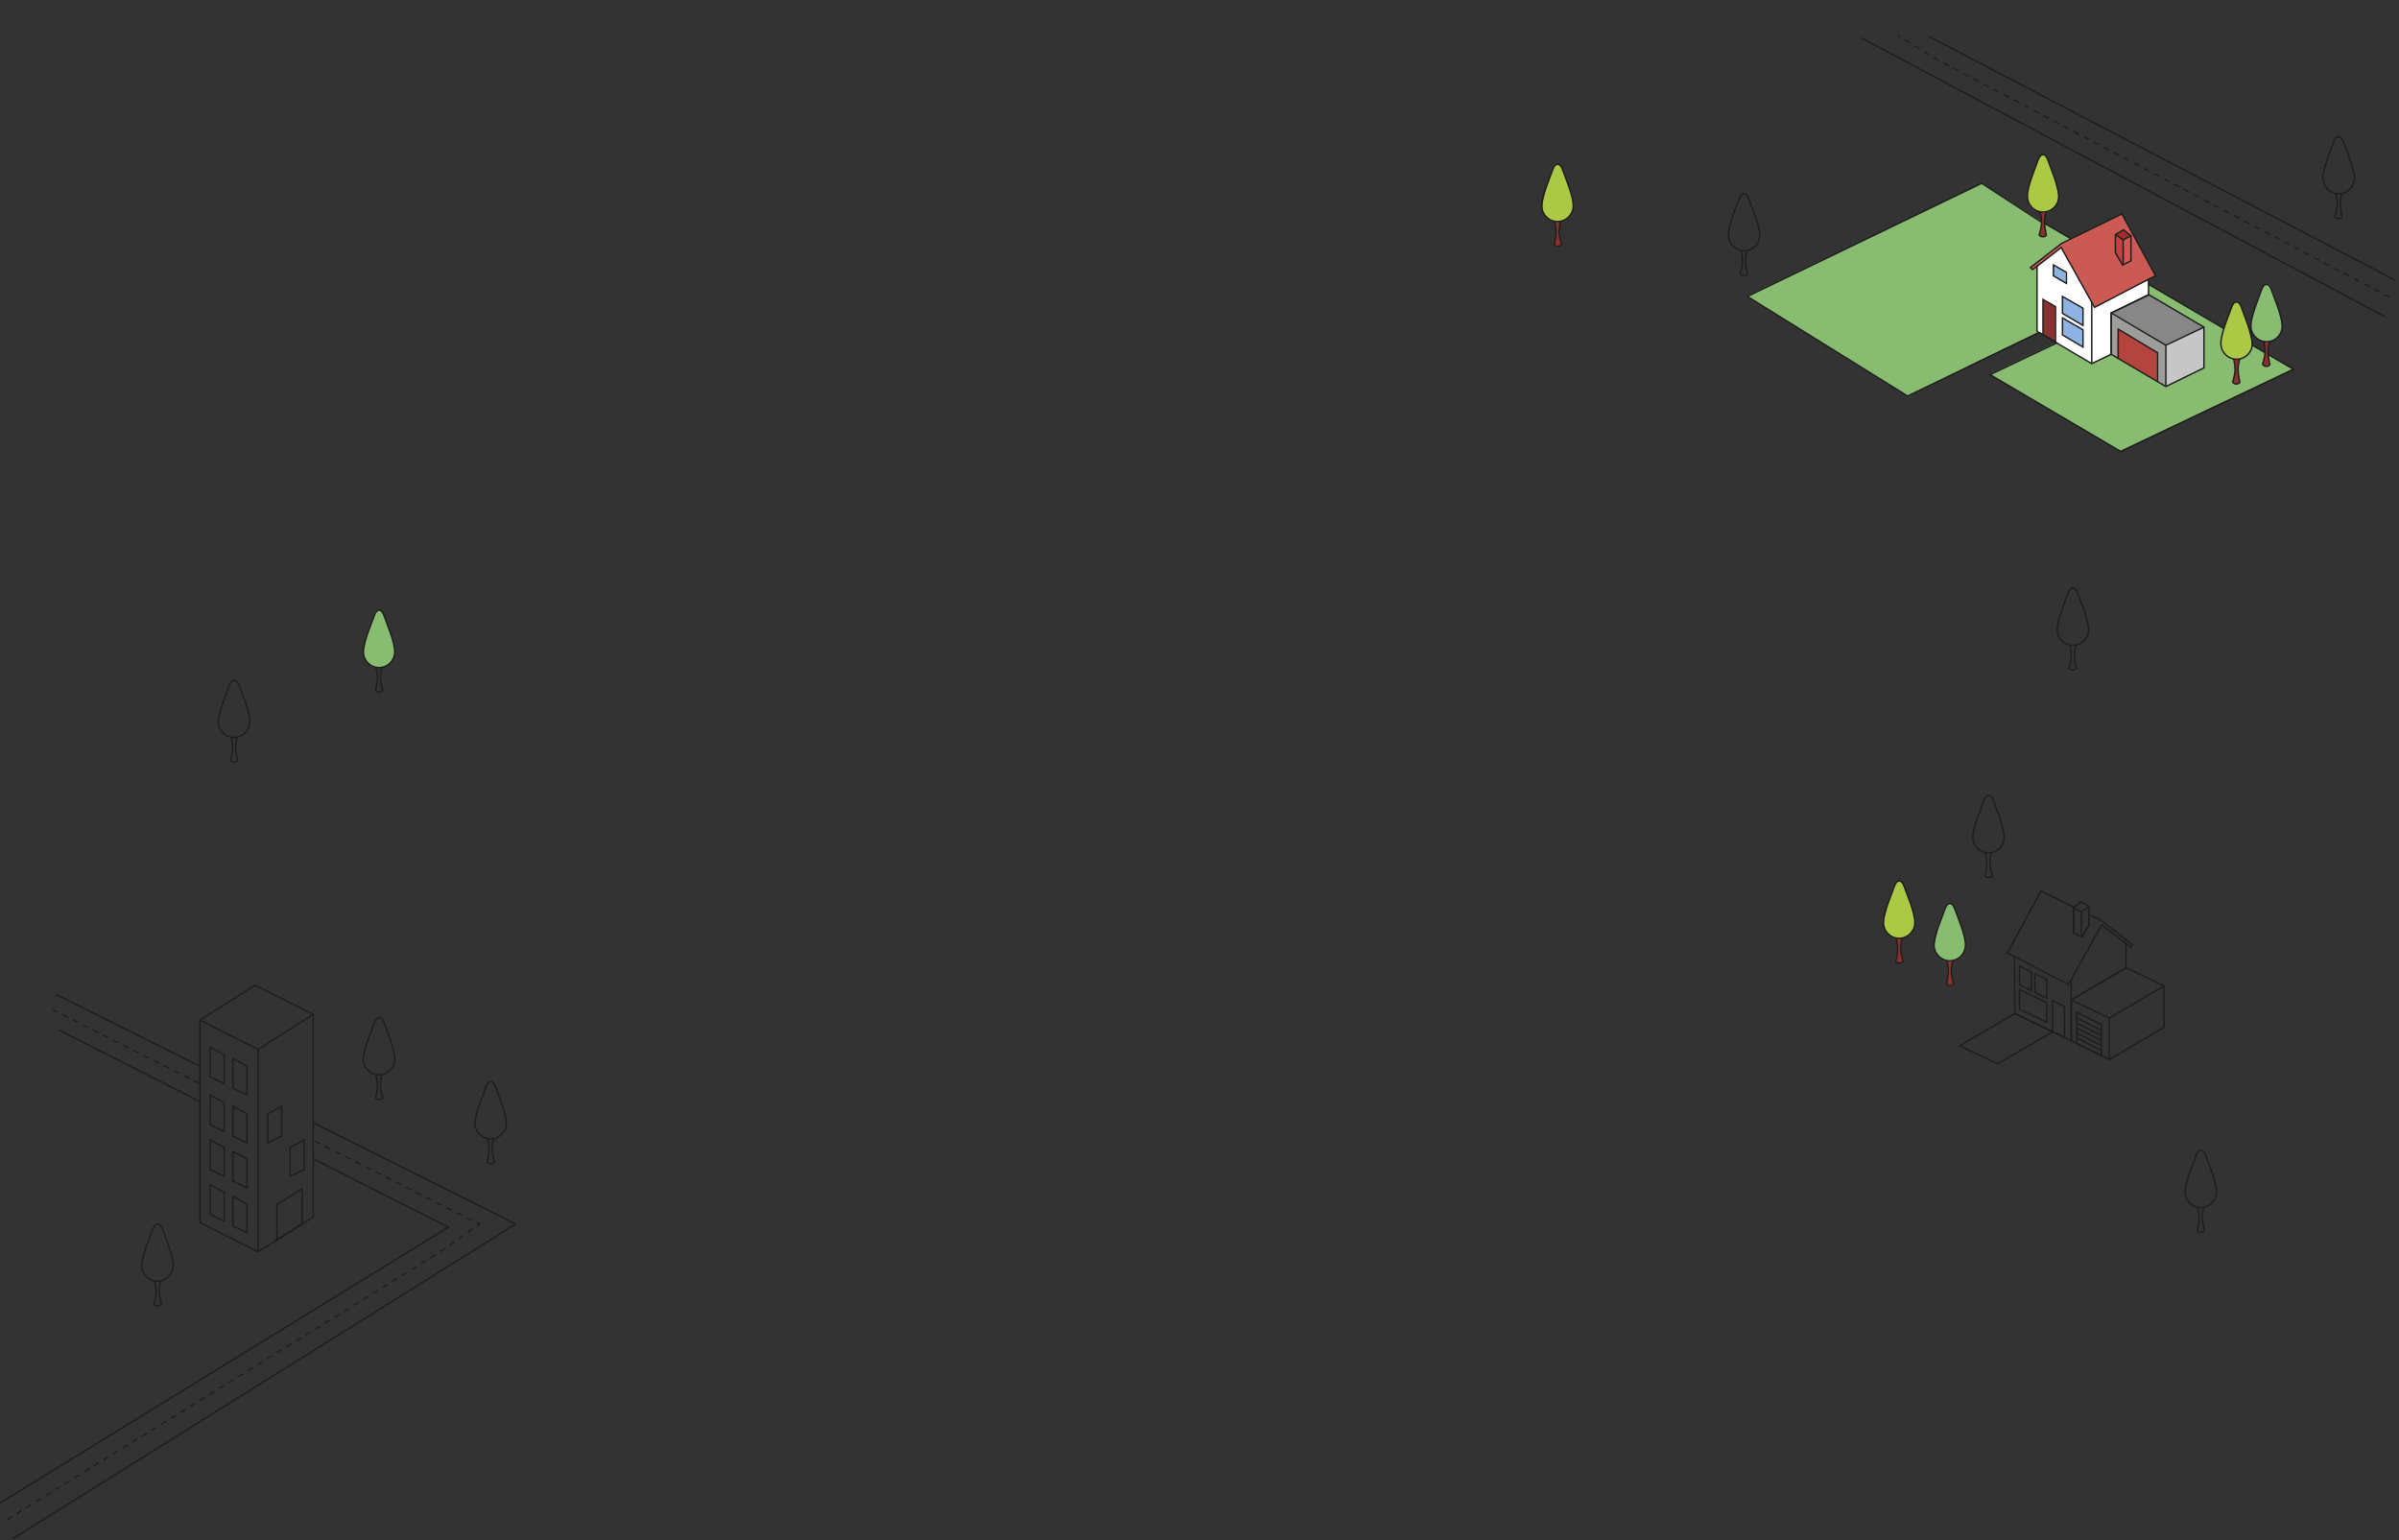 <?xml version="1.0" encoding="UTF-8"?>
<svg width="1696px" height="1089px" viewBox="0 0 1696 1089" version="1.1" xmlns="http://www.w3.org/2000/svg" xmlns:xlink="http://www.w3.org/1999/xlink">
    <rect x="0" y="0" width="1696" height="1089" fill="#333333" stroke="none"/>
    <title>steps-bg</title>
    <g id="Page-1" stroke="none" stroke-width="1" fill="none" fill-rule="evenodd">
        <g id="steps-bg">
            <g id="Group-38" transform="translate(1505.137, 124.843) scale(-1, 1) rotate(4) translate(-1505.137, -124.843) translate(1322.637, 13.343)" stroke="#1D1D1B">
                <line x1="364.4" y1="0.5" x2="8.8" y2="223" id="Path"></line>
                <path d="M4.8,209.4 L310.6,20.5 L338.7,0.5" id="Path" stroke-dasharray="4"></path>
                <line x1="6.82121026e-13" y1="197.7" x2="316.7" y2="2.8" id="Path"></line>
            </g>
            <g id="Group-65" transform="translate(0, 431)">
                <path d="M268.162,0.5 C266.062,-0.2 265.262,1.8 263.662,6 C262.062,10.2 256.962,25.8 257.162,30.7 C257.362,35.6 261.862,40.9 266.162,41.1 C270.462,41.3 275.562,40 277.662,35.4 C279.762,30.8 279.362,29 277.662,21.9 C275.962,14.8 270.862,3.3 270.262,2.2 C269.662,1.1 268.962,0.8 268.162,0.5" id="Fill-1" fill="#87BC71" fill-rule="nonzero"></path>
                <path d="M168.962,53.5 L168.962,53.5 C168.162,51.3 166.962,49.9 165.562,49.9 C164.162,49.9 162.962,51.3 162.162,53.5 C160.462,58.6 154.362,72.3 154.362,79.3 C154.362,85.4 159.362,90.4 165.462,90.4 C171.562,90.4 176.562,85.4 176.562,79.3 C176.762,72.3 170.662,58.5 168.962,53.5 Z" id="Stroke-3" stroke="#1D1D1B"></path>
                <path d="M163.262,90.1 C163.262,90.1 164.462,94.3 164.462,97.5 C164.462,100.7 163.162,106.6 163.162,106.6 C163.162,106.6 163.562,107.8 165.662,107.8 C167.762,107.8 168.262,106.4 168.262,106.4 C168.262,106.4 166.562,101.5 166.562,97.5 C166.562,93.4 167.662,90 167.662,90" id="Stroke-5" stroke="#1D1D1B"></path>
                <path d="M271.462,292.1 L271.462,292.1 C270.662,289.9 269.462,288.5 268.062,288.5 C266.662,288.5 265.462,289.9 264.662,292.1 C262.962,297.201 256.862,310.9 256.862,317.9 C256.862,324 261.862,329 267.962,329 C274.062,329 279.062,324 279.062,317.9 C279.162,310.9 273.062,297.1 271.462,292.1 Z" id="Stroke-7" stroke="#1D1D1B"></path>
                <path d="M265.662,328.7 C265.662,328.7 266.862,332.899 266.862,336.099 C266.862,339.3 265.562,345.2 265.562,345.2 C265.562,345.2 265.962,346.399 268.062,346.399 C270.162,346.399 270.662,345 270.662,345 C270.662,345 268.962,340.099 268.962,336.099 C268.962,332 270.062,328.599 270.062,328.599" id="Stroke-9" stroke="#1D1D1B"></path>
                <path d="M350.362,337.4 L350.362,337.4 C349.562,335.201 348.362,333.8 346.962,333.8 C345.562,333.8 344.362,335.201 343.562,337.4 C341.862,342.501 335.762,356.201 335.762,363.201 C335.762,369.3 340.762,374.3 346.862,374.3 C352.962,374.3 357.962,369.3 357.962,363.201 C358.062,356.3 351.962,342.501 350.362,337.4 Z" id="Stroke-11" stroke="#1D1D1B"></path>
                <path d="M344.562,374.1 C344.562,374.1 345.762,378.3 345.762,381.5 C345.762,384.701 344.462,390.6 344.462,390.6 C344.462,390.6 344.862,391.8 346.962,391.8 C349.062,391.8 349.562,390.4 349.562,390.4 C349.562,390.4 347.862,385.5 347.862,381.5 C347.862,377.5 348.962,374 348.962,374" id="Stroke-13" stroke="#1D1D1B"></path>
                <path d="M114.862,438 L114.862,438 C114.062,435.8 112.862,434.399 111.462,434.399 C110.062,434.399 108.862,435.8 108.062,438 C106.362,443.1 100.262,456.8 100.262,463.8 C100.262,469.899 105.262,474.899 111.362,474.899 C117.462,474.899 122.462,469.899 122.462,463.8 C122.662,456.8 116.562,443 114.862,438 Z" id="Stroke-15" stroke="#1D1D1B"></path>
                <path d="M109.162,474.6 C109.162,474.6 110.362,478.8 110.362,482 C110.362,485.201 109.062,491.1 109.062,491.1 C109.062,491.1 109.462,492.3 111.562,492.3 C113.662,492.3 114.162,490.9 114.162,490.9 C114.162,490.9 112.462,486 112.462,482 C112.462,477.9 113.562,474.5 113.562,474.5" id="Stroke-17" stroke="#1D1D1B"></path>
                <path d="M271.462,4.1 L271.462,4.1 C270.662,1.9 269.462,0.5 268.062,0.5 C266.662,0.5 265.462,1.9 264.662,4.1 C262.962,9.2 256.862,22.9 256.862,29.9 C256.862,36 261.862,41 267.962,41 C274.062,41 279.062,36 279.062,29.9 C279.162,22.9 273.062,9.1 271.462,4.1 Z" id="Stroke-19" stroke="#1D1D1B"></path>
                <path d="M265.662,40.7 C265.662,40.7 266.862,44.9 266.862,48.1 C266.862,51.3 265.562,57.2 265.562,57.2 C265.562,57.2 265.962,58.4 268.062,58.4 C270.162,58.4 270.662,57 270.662,57 C270.662,57 268.962,52.1 268.962,48.1 C268.962,44 270.062,40.6 270.062,40.6" id="Stroke-21" stroke="#1D1D1B"></path>
                <line x1="364.662" y1="434.4" x2="9.062" y2="656.9" id="Stroke-23" stroke="#1D1D1B"></line>
                <polyline id="Stroke-25" stroke="#1D1D1B" points="141.362 290.3 182.462 311 221.462 286.2"></polyline>
                <line x1="182.462" y1="311" x2="182.462" y2="454.1" id="Stroke-27" stroke="#1D1D1B"></line>
                <polygon id="Stroke-29" stroke="#1D1D1B" points="158.462 432.5 158.462 412 148.562 406.8 148.562 427.7"></polygon>
                <polygon id="Stroke-31" stroke="#1D1D1B" points="174.562 440.6 174.562 420.1 164.662 414.9 164.662 435.8"></polygon>
                <polygon id="Stroke-33" stroke="#1D1D1B" points="158.462 400.8 158.462 380.3 148.562 375 148.562 395.9"></polygon>
                <polygon id="Stroke-35" stroke="#1D1D1B" points="174.562 408.9 174.562 388.4 164.662 383.1 164.662 404.001"></polygon>
                <polygon id="Stroke-37" stroke="#1D1D1B" points="158.462 369 158.462 348.5 148.562 343.2 148.562 364.2"></polygon>
                <polygon id="Stroke-39" stroke="#1D1D1B" points="174.562 377.1 174.562 356.6 164.662 351.3 164.662 372.3"></polygon>
                <polygon id="Stroke-41" stroke="#1D1D1B" points="158.462 335.1 158.462 314.701 148.562 309.4 148.562 330.3"></polygon>
                <polygon id="Stroke-43" stroke="#1D1D1B" points="174.562 343.2 174.562 322.8 164.662 317.5 164.662 338.399"></polygon>
                <polygon id="Stroke-45" stroke="#1D1D1B" points="205.162 400.8 205.162 380.3 215.062 375 215.062 395.9"></polygon>
                <polygon id="Stroke-47" stroke="#1D1D1B" points="189.162 377.1 189.162 356.6 199.062 351.3 199.062 372.3"></polygon>
                <polygon id="Stroke-49" stroke="#1D1D1B" points="195.762 445.6 195.762 420.6 213.562 409.5 213.562 434.4"></polygon>
                <polygon id="Stroke-51" stroke="#1D1D1B" points="180.262 265.6 141.362 290.3 141.362 433.4 182.462 454.1 221.462 429.4 221.462 286.201"></polygon>
                <line x1="140.862" y1="334.9" x2="36.762" y2="282.701" id="Stroke-53" stroke="#1D1D1B" stroke-dasharray="4"></line>
                <path d="M5.062,643.3 L310.862,454.4 L338.962,434.4 L221.462,375.4" id="Stroke-55" stroke="#1D1D1B" stroke-dasharray="4"></path>
                <line x1="141.362" y1="347.8" x2="41.362" y2="297.2" id="Stroke-57" stroke="#1D1D1B"></line>
                <polyline id="Stroke-59" stroke="#1D1D1B" points="0.262 631.6 316.962 436.701 221.462 388.3"></polyline>
                <line x1="141.362" y1="322.9" x2="39.662" y2="272.1" id="Stroke-61" stroke="#1D1D1B"></line>
                <line x1="364.662" y1="434.4" x2="221.462" y2="362.9" id="Stroke-63" stroke="#1D1D1B"></line>
            </g>
            <g id="Group-65" transform="translate(1331, 562)">
                <path d="M9.3,98.5 L9.3,101.7 L10.5,107.4 L9.3,117.8 L10.7,118.8 L12.5,118.8 L13.8,118.1 C13.8,118.1 14.8,117.8 14.7,117.4 C14.6,117 12.5,110.5 12.5,110.5 L12.7,107 L13.6,99.6 L9.3,98.5 Z" id="Fill-1" fill="#89312F" fill-rule="nonzero"></path>
                <path d="M45,114.5 L45,117.7 L46.2,123.4 L45,133.8 L46.399,134.8 L48.2,134.8 L49.5,134.1 C49.5,134.1 50.5,133.8 50.399,133.4 C50.3,133 48.2,126.5 48.2,126.5 L48.399,123 L49.3,115.6 L45,114.5 Z" id="Fill-3" fill="#89312F" fill-rule="nonzero"></path>
                <path d="M11.8,61 C9.7,60.3 8.9,62.3 7.3,66.5 C5.7,70.7 0.6,86.3 0.8,91.2 C1,96 5.5,101.4 9.8,101.6 C14.1,101.8 19.2,100.5 21.3,95.9 C23.4,91.3 23,89.5 21.3,82.4 C19.6,75.3 14.5,63.8 13.9,62.7 C13.4,61.6 12.6,61.2 11.8,61" id="Fill-5" fill="#ABC944" fill-rule="nonzero"></path>
                <path d="M47.6,76.9 C45.5,76.2 44.701,78.2 43.1,82.4 C41.5,86.6 36.4,102.2 36.6,107.1 C36.8,111.9 41.3,117.3 45.6,117.5 C49.9,117.7 55,116.4 57.1,111.8 C59.201,107.2 58.8,105.4 57.1,98.3 C55.4,91.2 50.3,79.7 49.701,78.6 C49.1,77.5 48.4,77.2 47.6,76.9" id="Fill-7" fill="#87BC71" fill-rule="nonzero"></path>
                <path d="M15.1,64.5 L15.1,64.5 C14.3,62.3 13.1,60.9 11.701,60.9 C10.3,60.9 9.1,62.3 8.3,64.5 C6.6,69.6 0.5,83.3 0.5,90.3 C0.5,96.4 5.5,101.4 11.6,101.4 C17.701,101.4 22.701,96.4 22.701,90.3 C22.9,83.3 16.8,69.6 15.1,64.5 Z" id="Stroke-9" stroke="#1D1D1B"></path>
                <path d="M9.4,101.2 C9.4,101.2 10.6,105.4 10.6,108.6 C10.6,111.8 9.3,117.7 9.3,117.7 C9.3,117.7 9.701,118.9 11.8,118.9 C13.9,118.9 14.4,117.5 14.4,117.5 C14.4,117.5 12.701,112.6 12.701,108.6 C12.701,104.5 13.8,101.1 13.8,101.1" id="Stroke-11" stroke="#1D1D1B"></path>
                <path d="M50.9,80.4 L50.9,80.4 C50.1,78.2 48.9,76.8 47.501,76.8 C46.1,76.8 44.9,78.2 44.1,80.4 C42.4,85.5 36.3,99.2 36.3,106.2 C36.3,112.3 41.3,117.3 47.4,117.3 C53.501,117.3 58.501,112.3 58.501,106.2 C58.701,99.3 52.6,85.5 50.9,80.4 Z" id="Stroke-13" stroke="#1D1D1B"></path>
                <path d="M45.2,117.1 C45.2,117.1 46.399,121.3 46.399,124.5 C46.399,127.7 45.099,133.6 45.099,133.6 C45.099,133.6 45.5,134.8 47.599,134.8 C49.7,134.8 50.2,133.4 50.2,133.4 C50.2,133.4 48.5,128.5 48.5,124.5 C48.5,120.4 49.599,117 49.599,117" id="Stroke-15" stroke="#1D1D1B"></path>
                <path d="M78.3,4.1 L78.3,4.1 C77.5,1.9 76.3,0.5 74.9,0.5 C73.5,0.5 72.3,1.9 71.5,4.1 C69.8,9.2 63.7,22.9 63.7,29.9 C63.7,36 68.7,41 74.8,41 C80.9,41 85.9,36 85.9,29.9 C86,22.9 79.9,9.1 78.3,4.1 Z" id="Stroke-17" stroke="#1D1D1B"></path>
                <path d="M72.5,40.7 C72.5,40.7 73.7,44.9 73.7,48.1 C73.7,51.3 72.399,57.2 72.399,57.2 C72.399,57.2 72.8,58.4 74.899,58.4 C77,58.4 77.5,57 77.5,57 C77.5,57 75.8,52.1 75.8,48.1 C75.8,44.1 76.899,40.6 76.899,40.6" id="Stroke-19" stroke="#1D1D1B"></path>
                <path d="M228.4,254.9 L228.4,254.9 C227.6,252.7 226.4,251.3 225.001,251.3 C223.6,251.3 222.4,252.7 221.6,254.9 C219.9,260 213.8,273.7 213.8,280.7 C213.8,286.8 218.8,291.8 224.9,291.8 C231.001,291.8 236.001,286.8 236.001,280.7 C236.1,273.7 230.001,260 228.4,254.9 Z" id="Stroke-21" stroke="#1D1D1B"></path>
                <path d="M222.6,291.6 C222.6,291.6 223.8,295.8 223.8,299 C223.8,302.2 222.5,308.1 222.5,308.1 C222.5,308.1 222.9,309.3 225,309.3 C227.1,309.3 227.6,307.9 227.6,307.9 C227.6,307.9 225.9,303 225.9,299 C225.9,294.9 227,291.5 227,291.5" id="Stroke-23" stroke="#1D1D1B"></path>
                <polyline id="Stroke-25" stroke="#1D1D1B" points="93.1 114.2 131.3 134.1 154.9 91.8 172 105.1"></polyline>
                <line x1="133.3" y1="173.9" x2="133.3" y2="130.3" id="Stroke-27" stroke="#1D1D1B"></line>
                <polygon id="Stroke-29" stroke="#1D1D1B" points="128.5 149.7 128.5 171.6 120.1 167.5 120.1 145.4"></polygon>
                <polygon id="Stroke-31" stroke="#1D1D1B" points="105.1 125.2 105.1 138.4 96.701 134.3 96.701 120.9"></polygon>
                <polygon id="Stroke-33" stroke="#1D1D1B" points="116 130.5 116 143.8 107.6 139.7 107.6 126.3"></polygon>
                <polygon id="Stroke-35" stroke="#1D1D1B" points="116 146.9 116 160.7 96.7 151.7 96.7 137.7"></polygon>
                <polygon id="Stroke-37" stroke="#1D1D1B" points="134.9 97.5 140.9 100.5 146.001 91.6 146.001 78.9 140.201 75.6 134.9 79.8"></polygon>
                <polygon id="Stroke-39" stroke="#1D1D1B" points="120.1 167.5 81.4 190.2 54.4 177.4 93.4 154.6"></polygon>
                <polyline id="Stroke-41" stroke="#1D1D1B" points="134.9 79.8 140.501 82.7 140.501 100.1"></polyline>
                <line x1="146" y1="78.9" x2="140.5" y2="82.7" id="Stroke-43" stroke="#1D1D1B"></line>
                <polygon id="Stroke-45" stroke="#1D1D1B" points="133.3 173.9 133.3 145 172.2 122.2 198.9 135.1 198.9 164.3 160.2 187.1"></polygon>
                <polyline id="Stroke-47" stroke="#1D1D1B" points="133.3 145 160.2 157.8 160.2 187.1"></polyline>
                <line x1="198.9" y1="135.1" x2="160.201" y2="157.8" id="Stroke-49" stroke="#1D1D1B"></line>
                <polygon id="Stroke-51" stroke="#1D1D1B" points="172 122.3 172 105.1 175 107.4 176.6 106 154.6 88.9 146 84.7 146 91.6 140.899 100.5 134.899 97.5 134.899 79.8 135.3 79.4 111.899 68 88.1 111.8 93.1 114.2 93.399 154.6 133.3 173.9 133.3 145"></polygon>
                <polygon id="Stroke-53" stroke="#1D1D1B" points="154.5 162.4 154.5 184.3 137.2 175.8 137.2 153.7"></polygon>
                <line x1="137.2" y1="157.8" x2="154.5" y2="166.5" id="Stroke-55" stroke="#1D1D1B"></line>
                <line x1="137.2" y1="161.4" x2="154.5" y2="170.1" id="Stroke-57" stroke="#1D1D1B"></line>
                <line x1="137.2" y1="164.9" x2="154.5" y2="173.6" id="Stroke-59" stroke="#1D1D1B"></line>
                <line x1="137.2" y1="168.4" x2="154.5" y2="177.1" id="Stroke-61" stroke="#1D1D1B"></line>
                <line x1="137.2" y1="171.9" x2="154.5" y2="180.6" id="Stroke-63" stroke="#1D1D1B"></line>
            </g>
            <g id="Tab-House-Illustration" transform="translate(1221, 96)">
                <polyline id="Path" fill="#87BC71" fill-rule="nonzero" points="182.9 133.7 175.6 160.3 127.8 184.3 13.8 113.4 180.2 33.6 226.8 63.4 218.7 79.6"></polyline>
                <polygon id="Path" fill="#87BC71" fill-rule="nonzero" points="219.9 138.9 173.2 161.4 102.5 119.7 223.2 61.1 249.1 76.4 352 136.6 399.8 164.9 277.8 222.9 185.6 168.6 232.9 146"></polygon>
                <path d="M383.5,142.4 L383.5,145.6 L382.3,151.3 L383.5,161.7 L382.1,162.7 L380.3,162.7 L379,162 C379,162 378,161.7 378.1,161.3 C378.2,160.9 380.3,154.4 380.3,154.4 L380.1,150.9 L379.2,143.5 L383.5,142.4 Z" id="Path" fill="#89312F" fill-rule="nonzero"></path>
                <polygon id="Path" fill="#89312F" fill-rule="nonzero" points="362.4 157.5 361.4 161.6 361.1 166.1 362.4 174.7 361.1 175.6 359.4 175.6 358.2 174.8 357.4 174.2 359.2 166.6 358.7 160.6 357.9 157"></polygon>
                <polygon id="Path" fill="#C6C6C6" fill-rule="nonzero" points="337.1 135.4 337.1 164 309.8 176.9 310.1 147.8"></polygon>
                <path d="M297.6,102.2 L297.3,141.5 L257.4,160.9 L218.7,138.6 L219.3,92.2 L236.2,79.1 L260.1,120.8 C260.1,120.8 259.9,122.1 264.1,119.3 C268.3,116.5 297.6,102.2 297.6,102.2 Z" id="Path" fill="#FFFFFF" fill-rule="nonzero"></path>
                <polygon id="Path" fill="#8EB2E3" fill-rule="nonzero" points="251.1 121.9 251.1 133.7 236.8 125.5 236.8 113.6"></polygon>
                <polygon id="Path" fill="#878787" fill-rule="nonzero" points="336.6 135.4 297.8 111.8 271.4 125.1 310.1 147.8"></polygon>
                <polygon id="Path" fill="#9D9D9C" fill-rule="nonzero" points="310.1 147.8 310.1 177.5 271.4 154.1 271.4 125.9"></polygon>
                <polygon id="Path" fill="#CB5A54" fill-rule="nonzero" points="302.9 98.9 259.6 121.4 236 79.2 216 94.7 214.3 92.9 236.2 75.9 279 55.7"></polygon>
                <polyline id="Path" fill="#B3453E" fill-rule="nonzero" points="303.8 173.7 303.8 153.1 276.1 136.6 275.9 157.3"></polyline>
                <polygon id="Path" fill="#8EB2E3" fill-rule="nonzero" points="251.1 137.1 251.1 148.7 236.8 140.8 236.8 128.9"></polygon>
                <polygon id="Path" fill="#89312F" fill-rule="nonzero" points="232 145.8 232 120.7 223.3 115.7 223.3 140.3"></polygon>
                <path d="M381.1,104.9 C383.2,104.2 384,106.2 385.6,110.4 C387.2,114.6 392.3,130.2 392.1,135.1 C391.9,140 387.4,145.3 383.1,145.5 C378.8,145.7 373.7,144.4 371.6,139.8 C369.5,135.2 369.9,133.4 371.6,126.3 C373.3,119.2 378.4,107.7 379,106.6 C379.5,105.6 380.3,105.2 381.1,104.9 Z" id="Path" fill="#87BC71" fill-rule="nonzero"></path>
                <path d="M359.8,117.8 C361.9,117.1 362.7,119.1 364.3,123.3 C365.9,127.5 371,143.1 370.8,148 C370.6,152.9 366.1,158.2 361.8,158.4 C357.5,158.6 352.4,157.3 350.3,152.7 C348.2,148.1 348.6,146.3 350.3,139.2 C352,132.1 357.1,120.6 357.7,119.5 C358.3,118.4 359,118.1 359.8,117.8 Z" id="Path" fill="#ABC944" fill-rule="nonzero"></path>
                <polygon id="Path" fill="#89312F" fill-rule="nonzero" points="225.6 53.3 224.6 57.4 224.4 61.8 225.6 70.4 224.4 71.4 222.7 71.4 221.4 70.6 220.6 70 222.4 62.3 221.9 56.4 221.1 52.8"></polygon>
                <path d="M223.1,13.5 C225.2,12.8 226,14.8 227.6,19 C229.2,23.2 234.3,38.8 234.1,43.7 C233.9,48.5 229.4,53.9 225.1,54.1 C220.8,54.3 215.7,53 213.6,48.4 C211.5,43.8 211.9,42 213.6,34.9 C215.3,27.8 220.4,16.3 221,15.2 C221.5,14.2 222.3,13.8 223.1,13.5 Z" id="Path" fill="#ABC944" fill-rule="nonzero"></path>
                <polygon id="Path" fill="#8EB2E3" fill-rule="nonzero" points="239.4 96.3 239.4 104.1 230.1 98.7 230.3 91.5"></polygon>
                <polygon id="Path" fill="#BA4542" fill-rule="nonzero" points="274.4 69.9 274.4 82.9 279.3 91 279.9 91 280.1 73.7"></polygon>
                <polyline id="Path" fill="#9E2E2E" fill-rule="nonzero" points="274.4 69.9 280.1 73.7 285.3 70.6 280.1 66.7 274.4 70.1"></polyline>
                <path d="M428.9,4.2 L428.9,4.2 C429.7,2 430.9,0.6 432.3,0.6 C433.7,0.6 434.9,2 435.7,4.2 L435.7,4.2 C437.4,9.3 443.5,23 443.5,30 C443.5,36.1 438.5,41.1 432.4,41.1 C426.3,41.1 421.3,36.1 421.3,30 C421.1,23 427.2,9.2 428.9,4.2 Z" id="Path" stroke="#1D1D1B"></path>
                <path d="M434.6,40.8 C434.6,40.8 433.4,45 433.4,48.2 C433.4,51.4 434.7,57.3 434.7,57.3 C434.7,57.3 434.3,58.5 432.2,58.5 C430.1,58.5 429.6,57.1 429.6,57.1 C429.6,57.1 431.3,52.2 431.3,48.2 C431.3,44.1 430.2,40.7 430.2,40.7" id="Path" stroke="#1D1D1B"></path>
                <path d="M241,323.3 L241,323.3 C241.8,321.1 243,319.7 244.4,319.7 C245.8,319.7 247,321.1 247.8,323.3 L247.8,323.3 C249.5,328.4 255.6,342.1 255.6,349.1 C255.6,355.2 250.6,360.2 244.5,360.2 C238.4,360.2 233.4,355.2 233.4,349.1 C233.3,342.2 239.3,328.4 241,323.3 Z" id="Path" stroke="#1D1D1B"></path>
                <path d="M246.7,360 C246.7,360 245.5,364.2 245.5,367.4 C245.5,370.6 246.8,376.5 246.8,376.5 C246.8,376.5 246.4,377.7 244.3,377.7 C242.2,377.7 241.7,376.3 241.7,376.3 C241.7,376.3 243.4,371.4 243.4,367.4 C243.4,363.3 242.3,359.9 242.3,359.9" id="Path" stroke="#1D1D1B"></path>
                <path d="M8.5,44.4 L8.5,44.4 C9.3,42.2 10.5,40.8 11.9,40.8 C13.3,40.8 14.5,42.2 15.3,44.4 L15.3,44.4 C17,49.5 23.1,63.2 23.1,70.2 C23.1,76.3 18.1,81.3 12,81.3 C5.9,81.3 0.9,76.3 0.9,70.2 C0.7,63.2 6.8,49.4 8.5,44.4 Z" id="Path" stroke="#1D1D1B"></path>
                <path d="M14.2,81 C14.2,81 13,85.2 13,88.4 C13,91.6 14.3,97.5 14.3,97.5 C14.3,97.5 13.9,98.7 11.8,98.7 C9.7,98.7 9.2,97.3 9.2,97.3 C9.2,97.3 10.9,92.4 10.9,88.4 C10.9,84.3 9.8,80.9 9.8,80.9" id="Path" stroke="#1D1D1B"></path>
                <polyline id="Path" stroke="#1D1D1B" points="298 101.4 259.8 121.3 236.2 79 219.1 92.3"></polyline>
                <line x1="257.8" y1="161.1" x2="257.8" y2="117.5" id="Path" stroke="#1D1D1B"></line>
                <polygon id="Path" stroke="#1D1D1B" points="237.1 140.8 237.1 128.8 251.6 137.2 251.6 149.4"></polygon>
                <polygon id="Path" stroke="#1D1D1B" points="223.3 140.6 223.3 115.7 232.2 120.8 232.2 145.9"></polygon>
                <polygon id="Path" stroke="#1D1D1B" points="237.1 125.6 237.1 113.6 251.6 121.9 251.6 134.1"></polygon>
                <polygon id="Path" stroke="#1D1D1B" points="230.7 99 230.7 91.3 239.9 96.6 239.9 104.4"></polygon>
                <polygon id="Path" stroke="#1D1D1B" points="285.5 88.4 279.6 91.4 274.5 82.6 274.5 69.8 280.3 66.5 285.5 70.7"></polygon>
                <polyline id="Path" stroke="#1D1D1B" points="285.5 70.7 280 73.6 274.5 69.8"></polyline>
                <line x1="280" y1="91" x2="280" y2="73.6" id="Path" stroke="#1D1D1B"></line>
                <path d="M377.9,108.7 L377.9,108.7 C378.7,106.5 379.9,105.1 381.3,105.1 C382.7,105.1 383.9,106.5 384.7,108.7 L384.7,108.7 C386.4,113.8 392.5,127.5 392.5,134.5 C392.5,140.6 387.5,145.6 381.4,145.6 C375.3,145.6 370.3,140.6 370.3,134.5 C370.2,127.5 376.3,113.7 377.9,108.7 Z" id="Path" stroke="#1D1D1B"></path>
                <path d="M383.6,145.3 C383.6,145.3 382.4,149.5 382.4,152.7 C382.4,155.9 383.7,161.8 383.7,161.8 C383.7,161.8 383.3,163 381.2,163 C379.1,163 378.6,161.6 378.6,161.6 C378.6,161.6 380.3,156.7 380.3,152.7 C380.3,148.6 379.2,145.2 379.2,145.2" id="Path" stroke="#1D1D1B"></path>
                <path d="M356.7,121.1 L356.7,121.1 C357.5,118.9 358.7,117.5 360.1,117.5 C361.5,117.5 362.7,118.9 363.5,121.1 L363.5,121.1 C365.2,126.2 371.3,139.9 371.3,146.9 C371.3,153 366.3,158 360.2,158 C354.1,158 349.1,153 349.1,146.9 C348.9,140 355,126.2 356.7,121.1 Z" id="Path" stroke="#1D1D1B"></path>
                <path d="M362.4,157.8 C362.4,157.8 361.2,162 361.2,165.2 C361.2,168.4 362.5,174.3 362.5,174.3 C362.5,174.3 362.1,175.5 360,175.5 C357.9,175.5 357.4,174.1 357.4,174.1 C357.4,174.1 359.1,169.2 359.1,165.2 C359.1,161.1 358,157.7 358,157.7" id="Path" stroke="#1D1D1B"></path>
                <path d="M219.9,17 L219.9,17 C220.7,14.8 221.9,13.4 223.3,13.4 C224.7,13.4 225.9,14.8 226.7,17 L226.7,17 C228.4,22.1 234.5,35.8 234.5,42.8 C234.5,48.9 229.5,53.9 223.4,53.9 C217.3,53.9 212.3,48.9 212.3,42.8 C212.2,35.8 218.2,22 219.9,17 Z" id="Path" stroke="#1D1D1B"></path>
                <path d="M225.6,53.7 C225.6,53.7 224.4,57.9 224.4,61.1 C224.4,64.3 225.7,70.2 225.7,70.2 C225.7,70.2 225.3,71.4 223.2,71.4 C221.1,71.4 220.6,70 220.6,70 C220.6,70 222.3,65.1 222.3,61.1 C222.3,57.1 221.2,53.6 221.2,53.6" id="Path" stroke="#1D1D1B"></path>
                <polygon id="Path" stroke="#1D1D1B" points="337.1 164.1 337.1 135.3 298.2 112.4 271.5 125.3 271.5 154.5 310.2 177.3"></polygon>
                <polyline id="Path" stroke="#1D1D1B" points="337.1 135.3 310.2 148.1 310.2 177.3"></polyline>
                <line x1="271.5" y1="125.3" x2="310.2" y2="148.1" id="Path" stroke="#1D1D1B"></line>
                <polygon id="Path" stroke="#1D1D1B" points="236.5 76.1 279.1 55.2 302.9 99 298 101.4 297.9 112.5 271.5 125.3 271.5 154.5 257.8 161.1 219.1 138.3 219.1 92.3 216 94.6 214.4 93.2"></polygon>
                <polyline id="Path" stroke="#1D1D1B" points="304.3 173.9 304.3 153.4 276.5 136.7 276.5 157.5"></polyline>
                <line x1="224.4" y1="61.9" x2="243.1" y2="72.8" id="Path" stroke="#1D1D1B"></line>
                <polyline id="Path" stroke="#1D1D1B" points="382.5 154.6 400.4 165.1 278.3 223.2 185.9 168.9 233 146.5 220.6 139.1 127.6 184 14.3 113.6 180 33.6 222.4 61.2"></polyline>
                <line x1="371.3" y1="148.1" x2="380.4" y2="153.4" id="Path" stroke="#1D1D1B"></line>
                <line x1="297.9" y1="105" x2="351.2" y2="136.3" id="Path" stroke="#1D1D1B"></line>
            </g>
            <path d="M1098.8,153.737 L1098.8,156.937 L1100,162.637 L1098.8,173.037 L1100.2,174.037 L1102,174.037 L1103.3,173.337 C1103.3,173.337 1104.3,173.037 1104.2,172.637 C1104.1,172.237 1102,165.737 1102,165.737 L1102.2,162.237 L1103.1,154.837 L1098.8,153.737 Z" id="Fill-1-Copy-2" fill="#89312F" fill-rule="nonzero"></path>
            <path d="M1101.3,116.237 C1099.2,115.537 1098.4,117.537 1096.8,121.737 C1095.2,125.937 1090.1,141.537 1090.3,146.437 C1090.5,151.237 1095,156.637 1099.3,156.837 C1103.6,157.037 1108.7,155.737 1110.8,151.137 C1112.9,146.537 1112.5,144.737 1110.8,137.637 C1109.1,130.537 1104,119.037 1103.4,117.937 C1102.9,116.837 1102.1,116.437 1101.3,116.237" id="Fill-5-Copy-2" fill="#ABC944" fill-rule="nonzero"></path>
            <path d="M1104.6,119.737 L1104.6,119.737 C1103.8,117.537 1102.6,116.137 1101.201,116.137 C1099.8,116.137 1098.6,117.537 1097.8,119.737 C1096.1,124.837 1090,138.537 1090,145.537 C1090,151.637 1095,156.637 1101.1,156.637 C1107.201,156.637 1112.201,151.637 1112.201,145.537 C1112.4,138.537 1106.3,124.837 1104.6,119.737 Z" id="Stroke-9-Copy-2" stroke="#1D1D1B"></path>
            <path d="M1098.9,156.437 C1098.9,156.437 1100.1,160.637 1100.1,163.837 C1100.1,167.037 1098.8,172.937 1098.8,172.937 C1098.8,172.937 1099.201,174.137 1101.3,174.137 C1103.4,174.137 1103.9,172.737 1103.9,172.737 C1103.9,172.737 1102.201,167.837 1102.201,163.837 C1102.201,159.737 1103.3,156.337 1103.3,156.337" id="Stroke-11-Copy-2" stroke="#1D1D1B"></path>
        </g>
    </g>
</svg>